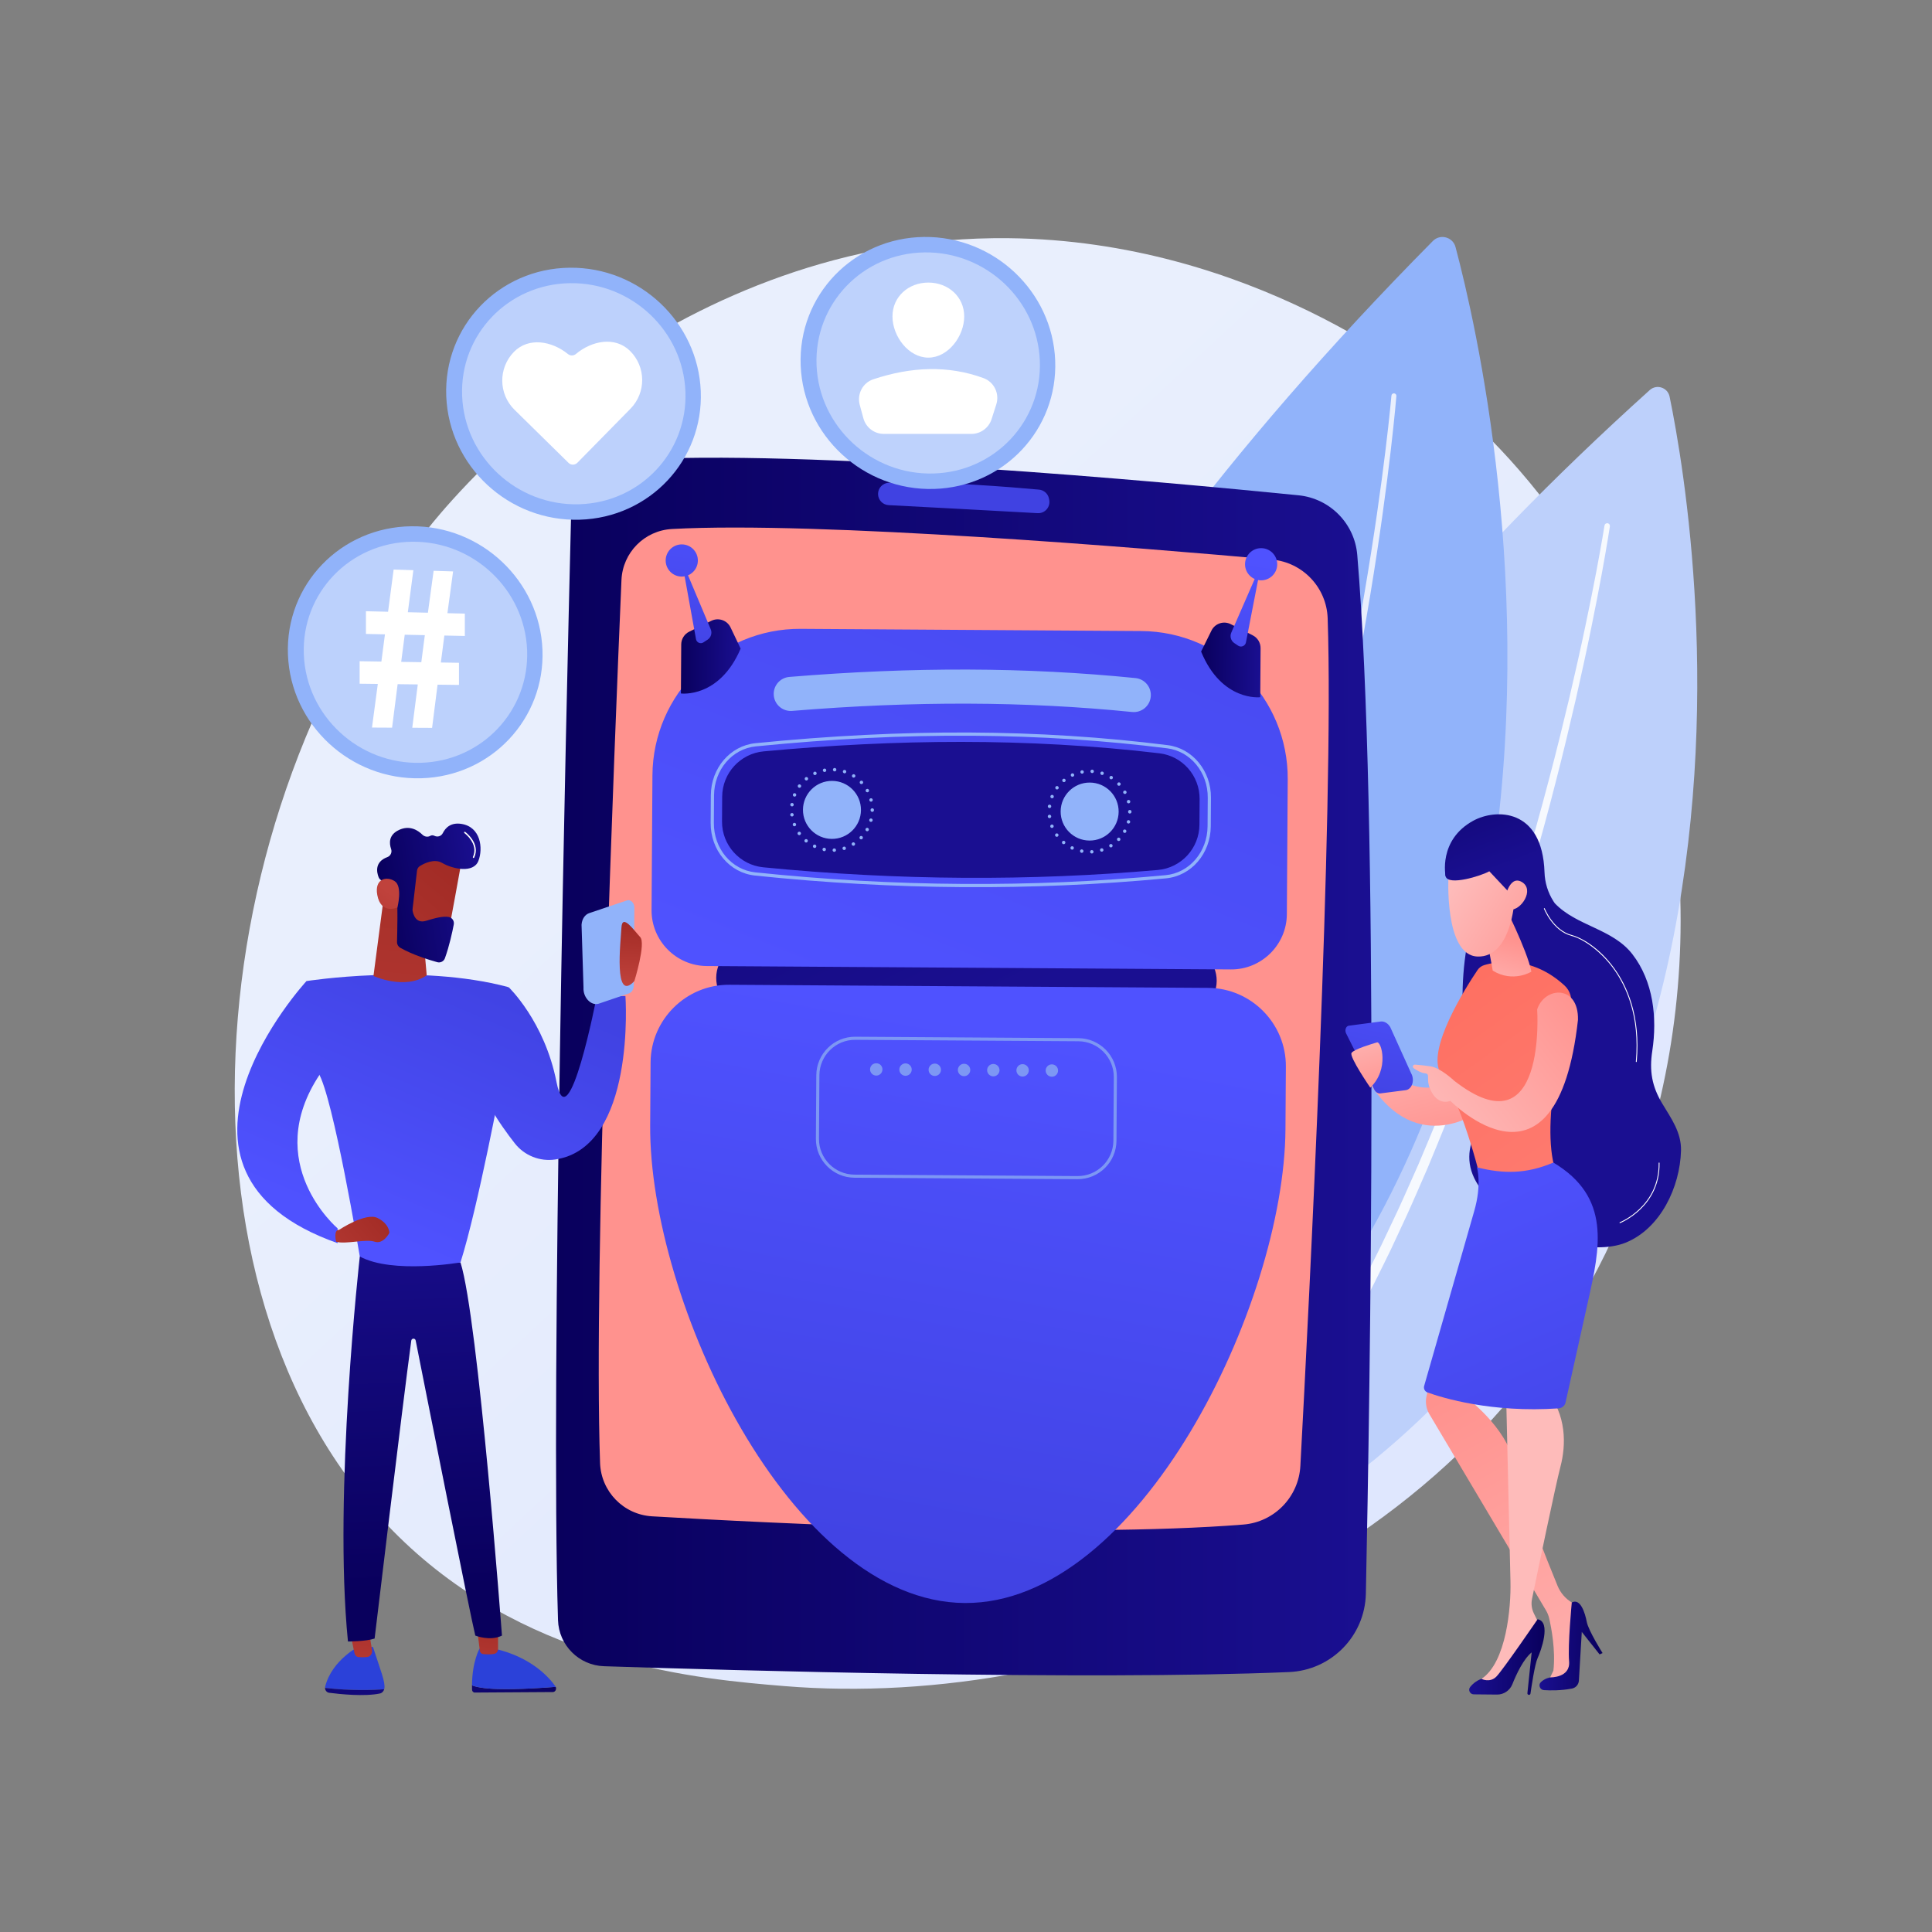 <svg xmlns="http://www.w3.org/2000/svg" width="1032" height="1032" viewBox="0 0 1032 1032" fill="none"><rect x="0" y="0" width="1032" height="1032" fill="#808080" stroke="none"/><path d="M865.349 652.586C787.107 835.468 580.572 914.021 418.749 900.627C374.565 896.971 285.665 889.612 216.251 823.97C82.947 697.909 103.477 434.404 231.087 279.267C247.521 259.289 361.272 125.436 538.531 127.227C668.311 128.539 759.402 201.85 770.478 210.983C784.471 222.521 815.332 249.938 843.146 293.433C908.499 395.632 914.243 538.302 865.349 652.586Z" fill="url(#paint0_linear_183_2054)"></path><path d="M891.837 211.86C907.168 286.378 978.674 723.676 580.373 864.486C580.373 864.486 459.188 588.715 881.233 208.358C884.925 205.03 890.835 206.991 891.837 211.86Z" fill="#BDD0FB"></path><path opacity="0.86" d="M859.941 281.158C859.941 281.158 858.543 290.481 855.577 306.663C854.067 314.751 852.225 324.572 849.903 335.793C847.627 347.025 844.876 359.657 841.762 373.413C838.574 387.151 835.075 402.027 831.015 417.671C827.048 433.34 822.506 449.769 817.69 466.733C812.724 483.653 807.492 501.113 801.689 518.701C800.245 523.101 798.796 527.518 797.342 531.948C795.817 536.354 794.288 540.773 792.755 545.202C789.755 554.081 786.456 562.894 783.231 571.735C781.646 576.165 779.95 580.554 778.24 584.934C776.542 589.318 774.845 593.697 773.152 598.069C769.675 606.775 766.079 615.396 762.549 623.965C758.808 632.444 755.23 640.916 751.452 649.18C749.536 653.299 747.63 657.394 745.739 661.459C743.849 665.526 741.996 669.574 739.988 673.509C732.232 689.379 724.322 704.525 716.383 718.65C714.371 722.167 712.386 725.636 710.431 729.052C708.483 732.473 706.571 735.847 704.523 739.066C700.49 745.54 696.703 751.865 692.866 757.812C688.93 763.696 685.158 769.335 681.57 774.699C677.919 780.019 674.205 784.896 670.849 789.572C669.152 791.897 667.51 794.148 665.925 796.32C664.248 798.424 662.631 800.452 661.076 802.4C657.967 806.298 655.112 809.877 652.533 813.11C651.273 814.751 649.962 816.208 648.743 817.59C647.526 818.975 646.385 820.272 645.324 821.479C643.2 823.894 641.394 825.948 639.93 827.613C637 830.943 635.437 832.718 635.437 832.718C634.181 834.147 632.005 834.286 630.577 833.029C629.149 831.773 629.01 829.597 630.266 828.17L630.28 828.153L630.398 828.022C630.398 828.022 631.948 826.282 634.856 823.019C636.31 821.387 638.103 819.375 640.211 817.009C641.266 815.826 642.399 814.555 643.608 813.199C644.819 811.844 646.121 810.418 647.375 808.805C649.942 805.63 652.784 802.115 655.878 798.287C657.425 796.374 659.036 794.382 660.707 792.316C662.287 790.179 663.925 787.964 665.617 785.676C668.966 781.075 672.67 776.279 676.318 771.037C679.905 765.75 683.677 760.192 687.613 754.391C691.453 748.525 695.248 742.278 699.289 735.887C701.341 732.709 703.26 729.375 705.214 725.993C707.177 722.616 709.169 719.187 711.189 715.71C719.161 701.743 727.119 686.749 734.933 671.023C736.955 667.127 738.824 663.113 740.729 659.081C742.638 655.05 744.559 650.991 746.493 646.906C750.305 638.711 753.921 630.303 757.7 621.889C761.27 613.383 764.907 604.823 768.427 596.176C770.142 591.834 771.861 587.484 773.581 583.128C775.314 578.778 777.031 574.416 778.64 570.013C781.912 561.226 785.257 552.466 788.305 543.635C789.862 539.233 791.415 534.838 792.964 530.456C794.443 526.049 795.917 521.656 797.385 517.279C803.286 499.783 808.618 482.406 813.684 465.562C818.599 448.674 823.238 432.312 827.299 416.705C831.454 401.123 835.043 386.301 838.315 372.612C841.514 358.907 844.343 346.317 846.688 335.124C849.08 323.94 850.982 314.154 852.541 306.094C855.609 289.958 857.058 280.709 857.058 280.709C857.183 279.913 857.929 279.369 858.725 279.493C859.518 279.618 860.059 280.365 859.941 281.158Z" fill="white"></path><path d="M777.488 131.968C799.411 214.423 907.395 699.468 470.437 882.557C470.437 882.557 317.146 581.534 765.392 128.725C769.313 124.763 776.056 126.582 777.488 131.968Z" fill="#91B3FA"></path><path d="M745.895 211.546C745.895 211.546 742.431 254.561 731.853 318.329C726.566 350.202 719.537 387.26 710.395 426.613C701.303 465.974 690.031 507.616 676.71 548.628C663.347 589.62 647.861 629.957 630.851 666.684C613.863 703.419 595.334 736.489 577.377 763.504C568.397 777.011 559.587 789.011 551.458 799.399C549.397 801.974 547.402 804.467 545.476 806.873C543.541 809.272 541.578 811.506 539.746 813.695C536.105 818.097 532.54 821.952 529.38 825.485C528.587 826.366 527.816 827.224 527.067 828.058C526.292 828.868 525.54 829.656 524.811 830.419C523.352 831.946 521.984 833.378 520.712 834.709C518.197 837.402 515.938 839.576 514.124 841.356C510.496 844.918 508.561 846.817 508.561 846.817C507.326 848.03 505.341 848.012 504.128 846.776C502.915 845.54 502.934 843.556 504.169 842.343L504.181 842.331L504.255 842.259C504.255 842.259 506.169 840.399 509.758 836.912C511.554 835.169 513.79 833.041 516.281 830.4C517.542 829.094 518.897 827.69 520.343 826.194C521.066 825.445 521.811 824.673 522.579 823.878C523.322 823.06 524.087 822.218 524.873 821.353C528.007 817.883 531.544 814.102 535.16 809.774C536.981 807.623 538.931 805.429 540.853 803.069C542.768 800.702 544.752 798.25 546.802 795.716C554.888 785.493 563.666 773.669 572.63 760.338C590.556 733.675 609.123 700.952 626.204 664.519C643.307 628.093 658.939 588.013 672.469 547.235C685.958 506.437 697.419 464.968 706.695 425.746C716.022 386.531 723.233 349.582 728.676 317.794C734.115 286.002 737.77 259.365 740.054 240.693C742.334 222.019 743.248 211.324 743.248 211.324C743.31 210.592 743.954 210.051 744.684 210.113C745.416 210.176 745.958 210.815 745.895 211.546Z" fill="url(#paint1_linear_183_2054)"></path><path d="M335.581 245.747C318.666 246.844 305.411 260.699 304.991 277.645C302.422 381.274 294.09 738.73 298.067 865.401C298.489 878.821 309.247 889.592 322.666 890.031C389.037 892.203 579.969 897.708 688.53 893.153C711.142 892.205 729.123 873.889 729.592 851.263C731.848 742.491 736.826 436.556 724.995 296.407C723.578 279.616 710.398 266.244 693.63 264.566C621.349 257.335 429.371 239.66 335.581 245.747Z" fill="url(#paint2_linear_183_2054)"></path><path d="M358.952 282.569C344.267 283.37 332.587 295.151 331.96 309.845C328.335 394.716 316.901 677.064 320.53 781.47C321.06 796.73 333.088 809.069 348.331 809.961C411.094 813.634 572.073 821.732 664.13 814.361C680.707 813.034 693.714 799.628 694.609 783.022C699.274 696.436 712.669 433.531 709.19 330.294C708.635 313.825 695.878 300.375 679.465 298.902C611.566 292.806 437.179 278.3 358.952 282.569Z" fill="url(#paint3_linear_183_2054)"></path><path d="M469.021 263.854C469.021 267.034 471.499 269.657 474.674 269.823C490.351 270.644 534.512 272.967 554.248 274.112C558.139 274.338 561.194 270.84 560.456 267.012L560.33 266.359C559.826 263.748 557.66 261.782 555.011 261.539C541.671 260.317 501.416 256.927 474.745 257.879C471.541 257.994 469.021 260.649 469.021 263.854Z" fill="url(#paint4_linear_183_2054)"></path><path d="M631.168 542.492L401.075 541C390.833 540.933 382.507 532.499 382.573 522.256C382.639 512.014 391.074 503.688 401.316 503.754L631.409 505.246C641.652 505.313 649.977 513.747 649.911 523.99C649.845 534.232 641.41 542.558 631.168 542.492Z" fill="url(#paint5_linear_183_2054)"></path><path d="M609.662 337.081L427.725 335.901C384.437 335.62 348.791 370.808 348.51 414.095L348.043 486.158C347.937 502.474 361.2 515.91 377.516 516.016L657.531 517.831C673.847 517.937 687.283 504.674 687.388 488.358L687.856 416.295C688.137 373.008 652.949 337.361 609.662 337.081Z" fill="url(#paint6_linear_183_2054)"></path><path d="M645.381 527.684L389.537 526.025C366.574 525.876 347.665 544.543 347.516 567.506L347.298 601.073C346.693 694.393 422.003 855.663 515.323 856.268C608.643 856.873 686.038 696.593 686.643 603.273L686.861 569.706C687.01 546.743 668.344 527.833 645.381 527.684Z" fill="url(#paint7_linear_183_2054)"></path><path d="M640.697 440.511C640.615 453.103 630.986 463.61 618.441 464.709C550.541 470.657 480.146 470.393 407.72 463.277C395.152 462.043 385.591 451.408 385.673 438.78L385.759 425.542C385.84 412.988 395.42 402.513 407.92 401.353C478.387 394.813 548.848 394.044 619.299 402.385C631.628 403.844 640.866 414.404 640.785 426.819L640.697 440.511Z" fill="url(#paint8_linear_183_2054)"></path><path d="M459.898 432.716C459.843 441.271 452.862 448.162 444.307 448.106C435.751 448.051 428.861 441.07 428.916 432.515C428.972 423.96 435.952 417.069 444.508 417.124C453.063 417.18 459.954 424.161 459.898 432.716Z" fill="#91B3FA"></path><path d="M597.538 433.608C597.483 442.164 590.502 449.054 581.947 448.999C573.392 448.943 566.501 441.963 566.556 433.408C566.612 424.852 573.592 417.962 582.148 418.017C590.703 418.072 597.594 425.053 597.538 433.608Z" fill="#91B3FA"></path><path d="M444.734 454.162C444.705 453.648 445.088 453.221 445.585 453.191C446.099 453.161 446.526 453.545 446.556 454.058C446.586 454.555 446.202 454.983 445.689 455.013C445.673 455.013 445.656 455.013 445.639 455.013C445.159 455.009 444.748 454.642 444.734 454.162ZM440.079 454.645C439.584 454.542 439.272 454.06 439.358 453.564C439.461 453.068 439.943 452.74 440.438 452.843C440.935 452.946 441.246 453.411 441.16 453.924C441.074 454.353 440.691 454.665 440.262 454.662C440.195 454.662 440.146 454.645 440.079 454.645ZM450.07 453.402C449.923 452.921 450.176 452.409 450.673 452.264C451.154 452.101 451.666 452.37 451.811 452.851C451.974 453.332 451.706 453.844 451.225 454.005C451.125 454.038 451.026 454.037 450.943 454.037C450.546 454.034 450.2 453.801 450.07 453.402ZM434.744 452.873C434.282 452.654 434.104 452.107 434.321 451.661C434.523 451.199 435.07 451.003 435.533 451.222C435.995 451.44 436.174 451.988 435.955 452.433C435.804 452.78 435.472 452.959 435.124 452.957C435.008 452.957 434.876 452.94 434.744 452.873ZM455.066 451.349C454.787 450.916 454.924 450.354 455.355 450.076C455.771 449.814 456.333 449.95 456.612 450.366C456.874 450.797 456.754 451.36 456.323 451.638C456.172 451.737 455.99 451.769 455.825 451.768C455.527 451.766 455.23 451.614 455.066 451.349ZM430.013 449.828C429.634 449.511 429.572 448.931 429.905 448.537C430.222 448.158 430.802 448.112 431.198 448.429C431.576 448.746 431.622 449.326 431.305 449.721C431.122 449.935 430.856 450.049 430.591 450.047C430.392 450.046 430.177 449.979 430.013 449.828ZM459.375 448.115C459.012 447.765 459 447.186 459.35 446.807C459.7 446.446 460.279 446.433 460.641 446.783C461.003 447.133 461.015 447.712 460.666 448.075C460.482 448.272 460.25 448.353 460.002 448.352C459.77 448.35 459.555 448.265 459.375 448.115ZM426.183 445.715C425.887 445.299 425.99 444.737 426.389 444.442C426.805 444.146 427.384 444.232 427.679 444.648C427.975 445.064 427.872 445.627 427.456 445.921C427.306 446.037 427.107 446.102 426.925 446.101C426.643 446.099 426.363 445.964 426.183 445.715ZM462.762 443.899C462.317 443.648 462.171 443.101 462.405 442.656C462.657 442.21 463.221 442.065 463.649 442.3C464.095 442.551 464.257 443.114 464.006 443.544C463.838 443.857 463.523 444.021 463.192 444.018C463.06 444.018 462.894 443.983 462.762 443.899ZM423.499 440.781C423.32 440.317 423.555 439.772 424.02 439.593C424.485 439.413 425.013 439.649 425.209 440.113C425.388 440.578 425.153 441.123 424.688 441.302C424.572 441.334 424.456 441.367 424.34 441.366C423.992 441.364 423.646 441.147 423.499 440.781ZM464.996 438.981C464.499 438.862 464.205 438.363 464.341 437.868C464.476 437.388 464.975 437.093 465.454 437.213C465.95 437.348 466.245 437.847 466.109 438.326C466.109 438.326 466.109 438.326 466.109 438.342C466.007 438.739 465.624 439.018 465.21 439.015C465.144 439.015 465.062 438.998 464.996 438.981ZM422.128 435.326C422.065 434.829 422.432 434.367 422.929 434.304C423.426 434.242 423.887 434.609 423.95 435.105C424.013 435.603 423.646 436.064 423.149 436.127C423.116 436.126 423.066 436.126 423.033 436.126C422.586 436.123 422.191 435.79 422.128 435.326ZM465.019 432.757C465.019 432.74 465.019 432.74 465.019 432.724C465.019 432.707 465.019 432.691 465.019 432.658C465.023 432.161 465.423 431.749 465.936 431.753C466.433 431.756 466.844 432.172 466.841 432.669C466.841 432.686 466.841 432.703 466.84 432.719C466.84 432.736 466.84 432.752 466.84 432.769C466.837 433.265 466.437 433.676 465.924 433.673C465.427 433.67 465.016 433.253 465.019 432.757ZM465.02 432.657V432.674C465.02 432.657 465.02 432.674 465.02 432.657ZM422.952 430.729C422.439 430.66 422.095 430.21 422.148 429.714C422.217 429.202 422.683 428.857 423.179 428.926C423.675 428.979 424.036 429.444 423.966 429.941C423.914 430.404 423.515 430.749 423.051 430.746C423.018 430.746 422.985 430.729 422.952 430.729ZM464.391 427.538C464.262 427.057 464.563 426.546 465.044 426.433C465.541 426.303 466.037 426.605 466.166 427.086C466.278 427.583 465.994 428.078 465.496 428.207C465.413 428.223 465.347 428.223 465.265 428.222C464.867 428.22 464.488 427.952 464.391 427.538ZM424.079 425.456C423.616 425.27 423.388 424.739 423.573 424.26C423.758 423.799 424.29 423.57 424.769 423.755C425.231 423.94 425.459 424.472 425.274 424.95C425.123 425.297 424.774 425.527 424.409 425.524C424.31 425.524 424.194 425.49 424.079 425.456ZM462.502 422.742C462.256 422.294 462.426 421.731 462.858 421.503C463.307 421.257 463.851 421.41 464.097 421.858C464.343 422.307 464.19 422.852 463.741 423.098C463.592 423.179 463.443 423.211 463.294 423.21C462.979 423.208 462.665 423.04 462.502 422.742ZM426.51 420.637C426.098 420.32 426.003 419.757 426.304 419.345C426.604 418.95 427.184 418.854 427.579 419.155C427.991 419.456 428.087 420.019 427.786 420.431C427.603 420.678 427.32 420.808 427.039 420.807C426.857 420.805 426.659 420.754 426.51 420.637ZM459.467 418.55C459.122 418.184 459.142 417.604 459.508 417.259C459.891 416.914 460.47 416.935 460.816 417.301C461.161 417.668 461.14 418.247 460.774 418.592C460.59 418.757 460.359 418.838 460.143 418.836C459.895 418.834 459.647 418.75 459.467 418.55ZM430.046 416.555C429.734 416.172 429.788 415.594 430.171 415.265C430.57 414.952 431.132 415.006 431.461 415.389C431.773 415.788 431.72 416.367 431.337 416.68C431.153 416.827 430.955 416.892 430.739 416.891C430.491 416.889 430.227 416.772 430.046 416.555ZM455.499 415.247C455.07 414.979 454.958 414.399 455.225 413.987C455.493 413.558 456.073 413.43 456.485 413.697C456.914 413.981 457.043 414.545 456.775 414.974C456.591 415.237 456.292 415.385 455.994 415.383C455.829 415.382 455.664 415.348 455.499 415.247ZM434.486 413.488C434.274 413.023 434.476 412.478 434.925 412.266C435.389 412.054 435.934 412.256 436.146 412.721C436.359 413.169 436.157 413.714 435.692 413.926C435.576 413.992 435.443 414.024 435.31 414.023C434.963 414.021 434.633 413.82 434.486 413.488ZM450.845 413.031C450.366 412.863 450.104 412.348 450.256 411.869C450.408 411.39 450.924 411.128 451.419 411.297C451.419 411.297 451.419 411.297 451.402 411.297C451.898 411.449 452.16 411.964 451.991 412.443C451.872 412.84 451.507 413.086 451.126 413.083C451.026 413.082 450.927 413.065 450.845 413.031ZM439.548 411.617C439.451 411.12 439.786 410.642 440.283 410.563C440.779 410.467 441.258 410.784 441.354 411.281C441.434 411.779 441.115 412.257 440.619 412.353C440.552 412.368 440.503 412.368 440.437 412.368C440.023 412.365 439.627 412.064 439.548 411.617ZM445.769 412.055C445.272 412.019 444.878 411.586 444.914 411.073C444.95 410.576 445.384 410.198 445.897 410.219C446.393 410.255 446.771 410.687 446.751 411.2C446.715 411.68 446.299 412.058 445.835 412.056C445.802 412.055 445.786 412.055 445.769 412.055Z" fill="#91B3FA"></path><path d="M582.299 455.054C582.269 454.541 582.653 454.114 583.15 454.084C583.663 454.054 584.091 454.437 584.12 454.951C584.15 455.447 583.767 455.875 583.253 455.905C583.237 455.905 583.22 455.905 583.204 455.905C582.724 455.902 582.313 455.534 582.299 455.054ZM577.644 455.537C577.148 455.435 576.837 454.953 576.923 454.457C577.025 453.961 577.508 453.633 578.003 453.736C578.5 453.838 578.811 454.303 578.725 454.816C578.639 455.245 578.256 455.558 577.826 455.555C577.76 455.554 577.71 455.538 577.644 455.537ZM587.635 454.294C587.488 453.813 587.741 453.302 588.238 453.156C588.719 452.993 589.23 453.262 589.376 453.743C589.539 454.224 589.27 454.736 588.789 454.897C588.689 454.93 588.591 454.929 588.507 454.929C588.11 454.926 587.764 454.693 587.635 454.294ZM572.308 453.765C571.847 453.546 571.668 452.999 571.886 452.554C572.088 452.091 572.635 451.896 573.098 452.115C573.559 452.333 573.738 452.88 573.52 453.326C573.369 453.673 573.036 453.852 572.688 453.85C572.573 453.849 572.441 453.832 572.308 453.765ZM592.63 452.241C592.352 451.809 592.488 451.247 592.92 450.968C593.335 450.706 593.898 450.842 594.176 451.258C594.439 451.69 594.319 452.252 593.887 452.531C593.736 452.629 593.554 452.661 593.389 452.66C593.091 452.658 592.794 452.507 592.63 452.241ZM567.578 450.721C567.198 450.404 567.137 449.824 567.47 449.429C567.787 449.051 568.366 449.004 568.762 449.321C569.141 449.639 569.187 450.218 568.87 450.614C568.686 450.828 568.42 450.941 568.155 450.94C567.957 450.938 567.742 450.872 567.578 450.721ZM596.939 449.008C596.577 448.658 596.565 448.078 596.914 447.7C597.264 447.338 597.843 447.325 598.205 447.675C598.568 448.025 598.58 448.605 598.23 448.967C598.047 449.164 597.815 449.246 597.567 449.244C597.335 449.242 597.12 449.158 596.939 449.008ZM563.747 446.608C563.452 446.192 563.555 445.629 563.954 445.334C564.369 445.039 564.948 445.125 565.244 445.541C565.54 445.957 565.437 446.519 565.021 446.814C564.87 446.929 564.672 446.994 564.489 446.993C564.208 446.991 563.927 446.857 563.747 446.608ZM600.327 444.792C599.881 444.541 599.736 443.994 599.97 443.548C600.222 443.103 600.786 442.958 601.214 443.192C601.66 443.443 601.822 444.007 601.571 444.436C601.403 444.75 601.088 444.913 600.756 444.911C600.624 444.91 600.459 444.876 600.327 444.792ZM561.064 441.673C560.885 441.209 561.12 440.664 561.585 440.485C562.049 440.306 562.578 440.541 562.773 441.005C562.953 441.471 562.717 442.016 562.253 442.194C562.136 442.227 562.021 442.259 561.904 442.259C561.557 442.256 561.21 442.039 561.064 441.673ZM602.56 439.873C602.064 439.754 601.77 439.255 601.906 438.76C602.04 438.28 602.54 437.985 603.019 438.105C603.514 438.241 603.809 438.739 603.674 439.218C603.674 439.218 603.674 439.218 603.673 439.235C603.572 439.632 603.189 439.911 602.775 439.908C602.709 439.907 602.627 439.891 602.56 439.873ZM559.692 436.218C559.629 435.721 559.996 435.26 560.494 435.197C560.991 435.134 561.452 435.501 561.515 435.998C561.578 436.496 561.21 436.956 560.714 437.019C560.68 437.019 560.631 437.019 560.598 437.018C560.151 437.016 559.756 436.682 559.692 436.218ZM602.584 433.649C602.584 433.632 602.584 433.632 602.584 433.616C602.584 433.599 602.584 433.583 602.585 433.55C602.588 433.053 602.988 432.642 603.501 432.645C603.998 432.648 604.409 433.065 604.406 433.562C604.406 433.578 604.405 433.595 604.405 433.611C604.405 433.628 604.405 433.644 604.405 433.661C604.402 434.157 604.002 434.569 603.489 434.565C602.992 434.562 602.58 434.146 602.584 433.649ZM602.585 433.55L602.584 433.566C602.585 433.55 602.584 433.566 602.585 433.55ZM560.517 431.622C560.004 431.552 559.659 431.103 559.712 430.606C559.782 430.094 560.247 429.749 560.743 429.818C561.24 429.871 561.601 430.337 561.531 430.833C561.479 431.296 561.08 431.641 560.616 431.638C560.583 431.638 560.55 431.622 560.517 431.622ZM601.956 428.43C601.826 427.95 602.128 427.439 602.609 427.325C603.106 427.196 603.601 427.497 603.73 427.978C603.843 428.475 603.558 428.971 603.06 429.1C602.978 429.116 602.911 429.115 602.829 429.115C602.431 429.112 602.052 428.845 601.956 428.43ZM561.644 426.348C561.181 426.163 560.953 425.632 561.138 425.153C561.323 424.691 561.855 424.462 562.334 424.647C562.796 424.832 563.024 425.364 562.838 425.843C562.687 426.189 562.339 426.419 561.974 426.417C561.875 426.416 561.759 426.382 561.644 426.348ZM600.066 423.634C599.821 423.186 599.99 422.623 600.423 422.395C600.871 422.15 601.416 422.302 601.662 422.75C601.907 423.199 601.754 423.744 601.306 423.99C601.156 424.071 601.007 424.103 600.859 424.102C600.543 424.1 600.23 423.933 600.066 423.634ZM564.075 421.53C563.663 421.213 563.568 420.649 563.868 420.238C564.169 419.843 564.749 419.747 565.144 420.047C565.556 420.348 565.652 420.911 565.351 421.323C565.167 421.57 564.885 421.7 564.604 421.699C564.422 421.698 564.223 421.647 564.075 421.53ZM597.032 419.443C596.686 419.076 596.706 418.497 597.073 418.151C597.456 417.806 598.034 417.827 598.38 418.193C598.726 418.56 598.705 419.139 598.339 419.485C598.155 419.649 597.923 419.73 597.708 419.728C597.46 419.727 597.212 419.643 597.032 419.443ZM567.611 417.447C567.299 417.064 567.353 416.486 567.736 416.157C568.135 415.846 568.697 415.898 569.026 416.281C569.338 416.681 569.285 417.26 568.902 417.572C568.718 417.72 568.52 417.785 568.304 417.783C568.056 417.782 567.792 417.664 567.611 417.447ZM593.063 416.139C592.635 415.871 592.522 415.291 592.79 414.879C593.058 414.451 593.638 414.322 594.05 414.59C594.479 414.874 594.608 415.437 594.339 415.866C594.156 416.129 593.857 416.277 593.558 416.275C593.394 416.274 593.228 416.24 593.063 416.139ZM572.051 414.381C571.839 413.916 572.041 413.371 572.489 413.158C572.954 412.946 573.499 413.149 573.711 413.613C573.924 414.062 573.722 414.607 573.256 414.819C573.14 414.884 573.008 414.917 572.875 414.916C572.527 414.913 572.198 414.713 572.051 414.381ZM588.41 413.924C587.931 413.756 587.669 413.241 587.821 412.762C587.973 412.283 588.488 412.021 588.983 412.19C588.983 412.19 588.983 412.19 588.966 412.189C589.462 412.341 589.724 412.856 589.555 413.335C589.437 413.732 589.071 413.978 588.691 413.975C588.591 413.975 588.492 413.957 588.41 413.924ZM577.112 412.51C577.016 412.013 577.35 411.535 577.847 411.456C578.344 411.359 578.822 411.677 578.918 412.174C578.998 412.671 578.68 413.15 578.183 413.246C578.116 413.262 578.067 413.261 578.001 413.261C577.587 413.258 577.192 412.957 577.112 412.51ZM583.333 412.948C582.837 412.911 582.442 412.479 582.479 411.965C582.515 411.469 582.948 411.091 583.461 411.111C583.957 411.147 584.335 411.58 584.316 412.093C584.28 412.573 583.863 412.951 583.399 412.948C583.366 412.948 583.35 412.948 583.333 412.948Z" fill="#91B3FA"></path><path d="M372.774 299.445C372.743 304.193 368.869 308.017 364.122 307.986C359.374 307.955 355.55 304.081 355.581 299.334C355.612 294.586 359.485 290.763 364.233 290.793C368.981 290.824 372.805 294.698 372.774 299.445Z" fill="url(#paint9_linear_183_2054)"></path><path d="M363.717 370.422C363.717 370.422 384.229 373.182 395.629 346.454L390.245 335.171C388.412 331.33 383.795 329.728 379.977 331.606L368.154 337.421C365.557 338.699 363.905 341.334 363.886 344.227L363.717 370.422Z" fill="url(#paint10_linear_183_2054)"></path><path d="M365.855 303.375C365.634 302.851 364.845 303.085 364.946 303.645L371.776 341.42C371.931 342.279 372.508 343.004 373.31 343.348C374.113 343.692 375.035 343.611 375.765 343.131L377.96 341.688C379.786 340.488 380.495 338.157 379.648 336.143L365.855 303.375Z" fill="url(#paint11_linear_183_2054)"></path><path d="M665.049 301.341C665.018 306.088 668.842 309.962 673.589 309.993C678.337 310.024 682.211 306.2 682.242 301.452C682.272 296.705 678.449 292.831 673.701 292.8C668.953 292.769 665.079 296.593 665.049 301.341Z" fill="url(#paint12_linear_183_2054)"></path><path d="M673.184 372.428C673.184 372.428 652.638 374.922 641.585 348.049L647.115 336.837C648.998 333.02 653.635 331.477 657.429 333.405L669.175 339.374C671.755 340.685 673.373 343.34 673.354 346.234L673.184 372.428Z" fill="url(#paint13_linear_183_2054)"></path><path d="M672.82 305.64L665.533 343.16C665.36 344.054 664.749 344.801 663.908 345.149C663.067 345.497 662.107 345.4 661.353 344.89L659.315 343.512C657.505 342.288 656.826 339.948 657.699 337.946L671.916 305.359C672.143 304.837 672.929 305.082 672.82 305.64Z" fill="url(#paint14_linear_183_2054)"></path><path d="M422.318 379.766C417.654 379.736 413.704 376.145 413.314 371.407C412.902 366.396 416.631 361.999 421.642 361.587C487.855 356.142 548.338 356.344 606.54 362.203C611.543 362.706 615.19 367.17 614.687 372.173C614.183 377.176 609.736 380.827 604.717 380.32C547.629 374.574 488.234 374.383 423.134 379.735C422.86 379.758 422.588 379.768 422.318 379.766Z" fill="#91B3FA"></path><path d="M514.285 473.879C477.494 473.64 440.421 471.578 403.309 467.69C389.702 466.265 379.513 454.165 379.608 439.544L379.703 424.792C379.797 410.285 390.05 398.329 403.552 396.981C483.185 389.032 555.211 389.376 623.749 398.032C637.011 399.707 646.943 411.775 646.85 426.105L646.751 441.363C646.656 455.946 636.359 467.908 622.799 469.185C587.085 472.552 550.824 474.116 514.285 473.879ZM519.442 393.001C482.468 392.761 444.074 394.657 403.722 398.686C391.094 399.946 381.505 411.174 381.417 424.803L381.321 439.555C381.232 453.29 390.761 464.653 403.488 465.987C477.346 473.722 551.079 474.224 622.639 467.481C635.319 466.286 644.948 455.053 645.037 441.352L645.136 426.094C645.224 412.63 635.937 401.297 623.534 399.731C589.847 395.476 555.313 393.234 519.442 393.001Z" fill="#91B3FA"></path><path d="M575.559 629.868L456.374 629.095C444.964 629.021 435.742 619.679 435.816 608.269L436.036 574.334C436.11 562.925 445.453 553.703 456.862 553.777L576.047 554.55C587.456 554.624 596.678 563.966 596.604 575.375L596.384 609.31C596.311 620.72 586.969 629.942 575.559 629.868ZM456.852 555.432C446.354 555.364 437.76 563.848 437.692 574.345L437.472 608.28C437.404 618.777 445.888 627.372 456.385 627.44L575.569 628.213C586.067 628.281 594.662 619.797 594.73 609.3L594.95 575.365C595.018 564.868 586.534 556.273 576.037 556.205L456.852 555.432Z" fill="#7D97F4"></path><path d="M468.034 574.542C467.819 574.54 467.604 574.522 467.389 574.471C467.174 574.437 466.976 574.37 466.777 574.286C466.579 574.201 466.382 574.1 466.2 573.967C466.019 573.85 465.854 573.716 465.707 573.55C465.098 572.934 464.74 572.071 464.745 571.21C464.751 570.332 465.12 569.491 465.737 568.866C466.969 567.649 469.188 567.663 470.421 568.896C470.569 569.062 470.7 569.229 470.832 569.412C470.946 569.595 471.045 569.778 471.126 569.977C471.208 570.192 471.273 570.392 471.304 570.607C471.352 570.822 471.367 571.038 471.366 571.253C471.364 571.468 471.347 571.683 471.296 571.898C471.262 572.113 471.194 572.311 471.109 572.509C471.026 572.724 470.925 572.906 470.808 573.087C470.675 573.268 470.541 573.433 470.391 573.58C470.241 573.745 470.058 573.876 469.875 573.991C469.692 574.122 469.509 574.221 469.31 574.303C469.111 574.383 468.895 574.448 468.68 574.48C468.481 574.528 468.249 574.543 468.034 574.542Z" fill="#7D97F4"></path><path d="M542.927 571.717C542.939 569.896 544.421 568.416 546.242 568.428C548.079 568.439 549.56 569.939 549.548 571.76C549.537 573.581 548.036 575.061 546.199 575.049C544.378 575.037 542.915 573.538 542.927 571.717ZM527.284 571.616C527.296 569.794 528.795 568.315 530.616 568.326C532.453 568.338 533.917 569.837 533.905 571.658C533.893 573.48 532.41 574.959 530.573 574.948C528.752 574.936 527.272 573.436 527.284 571.616ZM511.657 571.514C511.669 569.693 513.152 568.213 514.99 568.225C516.811 568.237 518.291 569.736 518.279 571.557C518.267 573.379 516.768 574.858 514.947 574.847C513.109 574.835 511.646 573.335 511.657 571.514ZM496.014 571.413C496.026 569.592 497.525 568.112 499.346 568.124C501.184 568.136 502.647 569.635 502.636 571.456C502.624 573.277 501.141 574.757 499.303 574.745C497.482 574.733 496.002 573.234 496.014 571.413ZM480.388 571.312C480.399 569.49 481.883 568.011 483.72 568.023C485.541 568.034 487.021 569.534 487.009 571.355C486.997 573.176 485.498 574.656 483.677 574.644C481.84 574.632 480.376 573.132 480.388 571.312Z" fill="#7D97F4"></path><path d="M561.842 575.15C560.965 575.144 560.123 574.791 559.515 574.157C559.35 574.007 559.218 573.841 559.104 573.658C558.989 573.476 558.874 573.292 558.793 573.094C558.711 572.877 558.647 572.679 558.615 572.463C558.567 572.247 558.552 572.032 558.553 571.817C558.559 570.94 558.912 570.098 559.545 569.489C559.695 569.325 559.862 569.193 560.044 569.079C560.228 568.947 560.41 568.849 560.626 568.768C560.825 568.687 561.024 568.622 561.24 568.59C562.317 568.381 563.457 568.737 564.23 569.52C564.838 570.136 565.181 570.982 565.175 571.86C565.173 572.075 565.155 572.29 565.104 572.505C565.07 572.72 565.003 572.918 564.918 573.133C564.834 573.331 564.733 573.513 564.6 573.694C564.483 573.875 564.349 574.04 564.2 574.188C564.033 574.352 563.867 574.484 563.684 574.598C563.501 574.729 563.318 574.827 563.119 574.91C562.903 574.99 562.704 575.056 562.488 575.087C562.273 575.136 562.057 575.151 561.842 575.15Z" fill="#7D97F4"></path><path d="M887.899 589.459C882.383 580.271 880.954 572.029 882.584 561.372C885.276 543.782 883.179 524.191 871.969 509.715C861.336 495.983 842.195 494.756 830.516 482.504C830.435 482.419 830.165 482.02 829.774 481.404C826.823 476.755 825.204 471.467 825.022 465.964C823.881 431.486 798.801 431.889 786.902 438.43C768.062 448.786 772.199 468.113 772.199 468.113C777.455 473.733 796.229 461.754 796.229 461.754L804.032 474.281C801.82 475.243 799.443 476.33 796.857 477.598C779.176 486.267 777.283 553.998 787.24 564.832C797.198 575.665 798.95 586.006 788.905 603.733C778.86 621.459 784.669 644.605 838.113 663.809C846.769 666.92 859.801 667.255 868.352 663.786C887.106 656.179 897.421 633.876 897.928 614.659C898.187 604.906 892.678 597.422 887.899 589.459Z" fill="url(#paint15_linear_183_2054)"></path><path d="M874.045 567.32C874.039 567.32 874.031 567.319 874.024 567.319C873.894 567.307 873.799 567.193 873.811 567.064C875.997 542.71 868.557 526.684 861.931 517.529C854.695 507.533 845.245 501.402 839.526 499.936C829.44 497.351 824.754 485.526 824.707 485.407C824.66 485.286 824.721 485.15 824.841 485.103C824.963 485.056 825.098 485.116 825.145 485.237C825.19 485.354 829.794 496.956 839.643 499.481C844.114 500.627 853.919 505.66 862.31 517.253C868.985 526.474 876.477 542.607 874.279 567.106C874.268 567.228 874.165 567.32 874.045 567.32Z" fill="white"></path><path d="M865.322 653.341C865.228 653.341 865.139 653.284 865.103 653.192C865.056 653.071 865.116 652.934 865.237 652.888C865.448 652.806 886.36 644.413 885.998 621.218C885.996 621.088 886.1 620.981 886.229 620.979C886.23 620.979 886.232 620.979 886.233 620.979C886.361 620.979 886.466 621.082 886.467 621.211C886.834 644.739 865.621 653.243 865.407 653.326C865.379 653.336 865.35 653.341 865.322 653.341Z" fill="white"></path><path d="M735.664 566.974C735.664 566.974 758.807 594.689 782.11 572.181L791.114 593.061C791.114 593.061 757.083 619.411 731.271 577.952L735.664 566.974Z" fill="url(#paint16_linear_183_2054)"></path><path d="M792.822 515.522C799.246 513.596 817.95 510.04 835.742 526.459C838.759 529.244 839.993 533.475 838.916 537.437C834.138 555.03 821.53 607.007 832.585 629.497C832.585 629.497 813.103 650.972 791.849 633.663C791.849 633.663 782.314 592.102 769.823 573.856C761.2 561.26 783.574 526.555 789.234 518.171C790.091 516.901 791.355 515.962 792.822 515.522Z" fill="url(#paint17_linear_183_2054)"></path><path d="M802.773 481.985C802.773 481.985 815.736 507.37 818.009 519.028C818.009 519.028 808.23 525.146 797.359 518.463C797.359 518.463 792.789 491.993 790.667 487.426L802.773 481.985Z" fill="url(#paint18_linear_183_2054)"></path><path d="M767.038 720.925C767.111 722.811 763.798 737.777 761.995 745.76C761.27 748.972 761.775 752.333 763.41 755.192L825.847 860.276C826.603 861.547 827.152 862.924 827.486 864.364C828.631 869.296 831.004 881.381 829.765 892.376L826.535 899.084L840.504 895.912L843.543 858.399L839.589 855.987C836.173 853.905 833.512 850.79 831.989 847.09C826.343 833.376 812.323 798.468 808.709 781.455C804.602 762.119 783.131 746.415 783.131 746.415L786.904 737.497L767.038 720.925Z" fill="url(#paint19_linear_183_2054)"></path><path d="M856.029 883.003C856.029 883.003 848.485 871.044 847.598 866.388C846.71 861.733 844.239 853.512 839.589 855.987C839.589 855.987 837.397 878.602 838.152 887.438C838.908 896.274 828.163 895.99 828.163 895.99C828.163 895.99 825.202 896.406 823.033 898.574C821.535 900.072 822.607 902.669 824.719 902.805C828.236 903.032 833.821 903.091 839.685 901.958C841.735 901.562 843.254 899.818 843.378 897.734L844.926 871.706L854.442 883.722L856.029 883.003Z" fill="url(#paint20_linear_183_2054)"></path><path d="M804.337 737.664C804.337 737.664 806.539 831.661 806.837 845.011C807.136 858.361 804.729 887.946 791.346 896.789L797.17 901.1C797.17 901.1 804.448 894.915 811.558 883.011C819.545 869.637 821.96 867.194 821.96 867.194L819.31 861.766C818.149 859.39 817.808 856.702 818.342 854.112C821.23 840.114 830.878 793.557 833.51 783.531C836.617 771.696 836.838 755.891 826.03 742.661C815.222 729.432 804.337 737.664 804.337 737.664Z" fill="url(#paint21_linear_183_2054)"></path><path d="M816.695 905.337C817.11 905.341 817.463 905.044 817.522 904.632C817.967 901.499 819.821 888.935 821.338 885.682C823.077 881.956 828.753 866.276 821.335 864.944C821.335 864.944 802.894 891.887 799.354 895.52C795.814 899.152 791.346 896.789 791.346 896.789C791.346 896.789 787.897 897.808 785.296 901.132C784.057 902.714 785.211 905.036 787.22 905.055L799.641 905.174C803.249 905.208 806.493 903.017 807.834 899.668C810.021 894.207 813.776 886.197 818.154 882.643L815.879 904.423C815.829 904.908 816.207 905.333 816.695 905.337Z" fill="url(#paint22_linear_183_2054)"></path><path d="M788.91 623.528C788.91 623.528 791.708 632.45 787.408 647.145L760.732 740.298C760.313 741.762 761.103 743.294 762.536 743.808C770.515 746.672 796.746 754.767 832.553 752.298C834.355 752.174 835.867 750.897 836.259 749.133C838.619 738.513 846.668 702.279 848.326 694.835C854.641 666.467 860.757 639.488 829.735 620.989C815.439 627.113 803.04 627.108 788.91 623.528Z" fill="url(#paint23_linear_183_2054)"></path><path d="M821.088 539.179C821.088 539.179 826.458 615.915 776.879 577.373C776.879 577.373 769.557 570.456 764.27 569.614C761.423 569.162 758.21 568.859 755.852 568.676C754.776 568.593 754.273 569.983 755.156 570.603C756.859 571.799 759.091 573.087 761.027 573.288C764.767 573.676 760.779 576.417 764.853 583.579C768.925 590.741 774.744 588.04 774.744 588.04C774.744 588.04 831.552 646.215 842.894 544.754C843.294 525.879 825.132 526.883 821.088 539.179Z" fill="url(#paint24_linear_183_2054)"></path><path d="M720.45 547.898L737.316 545.676C739.327 545.343 741.403 546.521 742.646 548.701L753.741 573.225C755.829 576.89 754.344 581.751 750.964 582.311L737.42 584.048C736.124 584.263 734.792 583.445 734.061 581.985L719.055 552.035C718.188 550.305 718.913 548.153 720.45 547.898Z" fill="url(#paint25_linear_183_2054)"></path><path d="M731.957 580.978C731.957 580.978 720.616 564.474 721.934 562.442C723.252 560.411 733.193 557.5 735.527 556.813C737.861 556.126 742.255 571.092 731.957 580.978Z" fill="url(#paint26_linear_183_2054)"></path><path d="M773.714 467.676C773.714 467.676 771.298 510.349 789.251 510.947C807.205 511.545 808.947 481.203 808.947 481.203C808.947 481.203 803.647 462.034 795.1 459.799C786.553 457.564 773.714 467.676 773.714 467.676Z" fill="url(#paint27_linear_183_2054)"></path><path d="M778.993 454.504C778.993 454.504 770.79 462.892 772.199 468.113C773.607 473.333 791.202 467.874 795.54 465.408L810.074 480.878C810.074 480.878 809.629 457.96 799.602 450.903C789.575 443.845 778.993 454.504 778.993 454.504Z" fill="url(#paint28_linear_183_2054)"></path><path d="M803.508 481.615C803.508 481.615 805.696 466.978 812.851 471.094C820.006 475.21 812.326 486.553 806.737 485.845L803.508 481.615Z" fill="url(#paint29_linear_183_2054)"></path><path d="M271.61 527.214C271.61 527.214 290.895 545.505 297.27 578.016C303.645 610.528 318.785 532.056 318.785 532.056H334.084C334.084 532.056 339.855 612.915 296.662 619.343C288.428 620.568 280.166 617.31 275.015 610.77C267.128 600.754 254.822 582.936 251.85 565.951C254.4 539.177 271.61 527.214 271.61 527.214Z" fill="url(#paint30_linear_183_2054)"></path><path d="M173.622 901.623C173.618 901.384 173.634 901.141 173.695 900.897C177.313 886.553 192.107 879.2 192.107 879.2L199.223 879.758C203.315 892.401 205.953 898.573 205.296 902.027C205.277 902.123 205.248 902.216 205.222 902.309C199.353 902.834 187.27 903.176 173.622 901.623Z" fill="url(#paint31_linear_183_2054)"></path><path d="M205.223 902.31C204.906 903.463 204.055 904.361 202.965 904.59C194.615 906.346 181.343 904.933 175.771 904.204C174.541 904.044 173.643 902.907 173.622 901.623C187.271 903.177 199.353 902.834 205.223 902.31Z" fill="url(#paint32_linear_183_2054)"></path><path d="M186.248 868.127L189.364 883.125C189.592 884.224 190.436 885.048 191.46 885.143C192.711 885.261 194.494 885.33 196.286 885.067C197.894 884.831 199.013 883.197 198.728 881.444L196.562 868.127H186.248Z" fill="url(#paint33_linear_183_2054)"></path><path d="M265.686 902.186C258.086 901.973 254.155 901.078 252.122 900.247C252.118 901.003 252.122 901.772 252.146 902.568C252.173 903.42 252.803 904.099 253.579 904.094L295.307 903.825C296.639 903.816 297.417 902.272 296.84 901.051C291.369 901.503 277.434 902.514 265.686 902.186Z" fill="url(#paint34_linear_183_2054)"></path><path d="M296.84 901.05C296.79 900.944 296.747 900.835 296.675 900.735C292.99 895.586 283.604 885.333 265.057 880.885L256.159 880.604C256.159 880.604 252.197 887.491 252.123 900.246C254.155 901.077 258.086 901.972 265.686 902.185C277.434 902.514 291.369 901.502 296.84 901.05Z" fill="url(#paint35_linear_183_2054)"></path><path d="M254.509 867.121C254.608 867.784 255.828 877.864 256.3 881.772C256.412 882.701 257.085 883.42 257.933 883.521C259.448 883.702 261.899 883.867 264.045 883.427C265.202 883.19 266.039 882.078 266.039 880.786V864.963L254.509 867.121Z" fill="url(#paint36_linear_183_2054)"></path><path d="M192.193 671.173C192.193 671.173 177.956 797.73 185.866 876.828C185.866 876.828 195.357 876.828 200.103 875.246C200.103 875.246 214.898 751.506 219.685 716.097C219.865 714.763 221.77 714.702 222.033 716.023C227.938 745.813 251.132 862.632 253.89 873.664C253.89 873.664 261.8 876.828 268.128 873.664C268.128 873.664 255.472 704.394 245.98 674.337L192.193 671.173Z" fill="url(#paint37_linear_183_2054)"></path><path d="M163.718 524.05C163.718 524.05 223.833 514.558 271.291 527.214L268.127 576.255C268.127 576.255 255.472 644.279 245.98 674.336C245.98 674.336 209.595 680.664 192.193 671.172C192.193 671.172 177.956 585.746 170.046 573.091C170.046 573.091 162.136 539.87 163.718 524.05Z" fill="url(#paint38_linear_183_2054)"></path><path d="M205.903 472.422L199.491 521.322C199.491 521.322 216.222 529.008 227.937 520.992L225.415 492.411L205.903 472.422Z" fill="url(#paint39_linear_183_2054)"></path><path d="M163.718 524.05C163.718 524.05 70.382 625.295 180.329 664.054V656.144C180.329 656.144 139.197 621.34 170.837 573.882C170.837 573.882 166.882 528.796 163.718 524.05Z" fill="url(#paint40_linear_183_2054)"></path><path d="M181.12 656.935C181.12 656.935 195.357 647.443 201.685 650.607C208.013 653.77 208.013 658.517 208.013 658.517C208.013 658.517 204.849 664.844 200.103 663.262C195.357 661.68 184.284 664.844 179.538 663.262C179.538 663.262 177.955 656.935 181.12 656.935Z" fill="url(#paint41_linear_183_2054)"></path><path d="M335.027 480.917L314.943 487.684C312.511 488.414 310.835 490.87 310.642 493.99L311.684 527.506C311.358 532.751 315.686 537.373 319.774 536.145L335.876 530.659C337.443 530.188 338.484 528.543 338.501 526.509L338.856 484.779C338.877 482.368 336.885 480.359 335.027 480.917Z" fill="#91B3FA"></path><path d="M338.856 524.05C338.856 524.05 345.142 503.911 341.947 500.519C338.751 497.126 332.385 487.769 331.959 495.419C331.535 503.069 327.691 536.107 338.856 524.05Z" fill="url(#paint42_linear_183_2054)"></path><path d="M246.598 459.265C246.698 459.883 239.107 500.541 239.107 500.541L215.983 495.713L217.453 456.108C217.453 456.108 244.929 448.926 246.598 459.265Z" fill="url(#paint43_linear_183_2054)"></path><path d="M224.369 462.555C223.47 463.102 222.876 464.027 222.755 465.073L220.383 485.561C220.347 485.872 220.352 486.181 220.403 486.489C220.687 488.191 222.029 493.536 227.515 491.883C232.191 490.473 236.507 489.242 239.684 489.808C241.538 490.138 242.746 491.943 242.393 493.793C241.667 497.605 240.045 505.268 237.649 511.873C237.048 513.529 235.263 514.429 233.566 513.958C229.088 512.715 220.415 510.027 213.791 506.248C212.703 505.628 212.048 504.464 212.08 503.212C212.218 497.7 212.542 482.252 211.962 477.877C211.424 473.813 206.509 471.409 204.171 470.487C203.284 470.137 202.587 469.441 202.239 468.553C201.196 465.888 200.047 460.367 206.943 457.819C208.658 457.185 209.521 455.249 208.923 453.521C207.851 450.427 207.557 445.938 213.135 443.325C218.782 440.681 223.139 443.404 225.641 445.865C226.747 446.954 228.48 447.267 229.824 446.489C230.422 446.143 231.166 446.029 232.053 446.463C233.726 447.283 235.693 446.69 236.524 445.023C237.948 442.164 240.797 439.218 246.441 440.088C256.793 441.683 258.154 453.102 255.543 459.851C252.932 466.6 241.806 464.232 236.19 460.945C232.063 458.531 226.847 461.049 224.369 462.555Z" fill="url(#paint44_linear_183_2054)"></path><path d="M212.275 484.76C212.275 484.76 215.206 473.501 210.797 470.663C206.388 467.826 199.956 469.445 201.522 478.03C203.469 488.708 212.275 484.76 212.275 484.76Z" fill="url(#paint45_linear_183_2054)"></path><path d="M252.949 458.31C252.894 458.31 252.839 458.299 252.788 458.275C252.598 458.186 252.515 457.96 252.604 457.77C255.887 450.74 248.117 445.036 248.038 444.979C247.868 444.857 247.829 444.62 247.952 444.449C248.074 444.278 248.311 444.24 248.482 444.363C248.565 444.423 256.843 450.488 253.292 458.091C253.228 458.229 253.092 458.31 252.949 458.31Z" fill="white"></path><path d="M563.638 192.524C565.1 229.358 536.291 260.089 498.954 261.174C461.239 262.27 429.177 232.757 427.689 195.245C426.201 157.733 455.872 126.984 493.614 126.57C530.978 126.16 562.177 155.69 563.638 192.524Z" fill="#91B3FA"></path><path opacity="0.41" d="M555.443 192.688C556.727 225.041 531.406 252.004 498.626 252.92C465.556 253.845 437.474 227.95 436.17 195.075C434.866 162.201 460.851 135.224 493.942 134.824C526.741 134.428 554.16 160.336 555.443 192.688Z" fill="white"></path><path d="M515.043 169.029C515.043 179.61 506.465 191.033 495.884 191.033C485.302 191.033 476.725 179.61 476.725 169.029C476.725 158.447 485.302 150.94 495.884 150.94C506.465 150.94 515.043 158.447 515.043 169.029Z" fill="white"></path><path d="M472.107 231.772H518.878C523.801 231.772 528.16 228.59 529.66 223.901L532.177 216.035C534.02 210.275 531.024 204.04 525.344 201.963C506.311 195.004 486.629 195.897 466.467 202.605C460.819 204.485 457.684 210.526 459.243 216.272L461.181 223.415C462.519 228.348 466.996 231.772 472.107 231.772Z" fill="white"></path><path d="M374.322 208.959C375.784 245.793 346.975 276.524 309.638 277.609C271.923 278.705 239.861 249.192 238.373 211.68C236.885 174.168 266.556 143.419 304.298 143.005C341.662 142.595 372.861 172.126 374.322 208.959Z" fill="#91B3FA"></path><path opacity="0.4" d="M366.128 209.123C367.411 241.476 342.09 268.439 309.311 269.355C276.24 270.28 248.158 244.385 246.854 211.51C245.55 178.636 271.535 151.659 304.626 151.259C337.425 150.863 364.844 176.771 366.128 209.123Z" fill="white"></path><path d="M336.485 187.389C328.542 179.581 316.153 181.93 307.624 189.09C306.402 190.117 304.63 190.128 303.391 189.123C294.748 182.114 282.373 179.98 274.566 187.922C266.091 196.545 266.21 210.406 274.833 218.882L303.685 247.242C304.996 248.53 307.103 248.511 308.392 247.201L336.751 218.348C345.227 209.725 345.108 195.864 336.485 187.389Z" fill="white"></path><path d="M289.759 347.066C291.22 383.9 262.411 414.631 225.075 415.716C187.36 416.812 155.298 387.299 153.809 349.786C152.321 312.274 181.993 281.526 219.735 281.112C257.098 280.702 288.298 310.232 289.759 347.066Z" fill="#91B3FA"></path><path opacity="0.39" d="M281.564 347.23C282.848 379.582 257.526 406.546 224.747 407.462C191.677 408.386 163.594 382.491 162.29 349.617C160.986 316.742 186.971 289.766 220.062 289.366C252.862 288.97 280.281 314.878 281.564 347.23Z" fill="white"></path><path d="M198.701 388.639L201.809 365.335L192.107 365.217V353.196L203.718 353.38L205.626 338.836L195.467 338.629V326.49L207.293 326.775L210.266 304.237L220.804 304.565L217.851 327.029L228.575 327.288L231.626 304.901L242.025 305.225L238.994 327.539L248.302 327.764V339.706L237.359 339.483L235.489 353.884L245.166 354.038V365.863L233.734 365.724L230.805 388.799L220.214 388.747L223.163 365.595L212.403 365.464L209.434 388.693L198.701 388.639ZM225.047 353.718L226.929 339.27L216.194 339.051L214.3 353.548L225.047 353.718Z" fill="white"></path><defs><linearGradient id="paint0_linear_183_2054" x1="944.702" y1="1002.83" x2="375.282" y2="388.218" gradientUnits="userSpaceOnUse"><stop stop-color="#DAE3FE"></stop><stop offset="1" stop-color="#E9EFFD"></stop></linearGradient><linearGradient id="paint1_linear_183_2054" x1="503.23" y1="528.912" x2="745.9" y2="528.912" gradientUnits="userSpaceOnUse"><stop stop-color="#DAE3FE"></stop><stop offset="1" stop-color="#E9EFFD"></stop></linearGradient><linearGradient id="paint2_linear_183_2054" x1="297.009" y1="569.7" x2="732.577" y2="569.7" gradientUnits="userSpaceOnUse"><stop stop-color="#09005D"></stop><stop offset="1" stop-color="#1A0F91"></stop></linearGradient><linearGradient id="paint3_linear_183_2054" x1="714.755" y1="-366.878" x2="672.471" y2="-175.187" gradientUnits="userSpaceOnUse"><stop stop-color="#FE7062"></stop><stop offset="1" stop-color="#FF928E"></stop></linearGradient><linearGradient id="paint4_linear_183_2054" x1="639.741" y1="-108.844" x2="600.28" y2="9.54" gradientUnits="userSpaceOnUse"><stop stop-color="#4F52FF"></stop><stop offset="1" stop-color="#4042E2"></stop></linearGradient><linearGradient id="paint5_linear_183_2054" x1="335.538" y1="173.076" x2="526.108" y2="542.235" gradientUnits="userSpaceOnUse"><stop stop-color="#09005D"></stop><stop offset="1" stop-color="#1A0F91"></stop></linearGradient><linearGradient id="paint6_linear_183_2054" x1="477.192" y1="549.554" x2="682.017" y2="32.793" gradientUnits="userSpaceOnUse"><stop stop-color="#4F52FF"></stop><stop offset="1" stop-color="#4042E2"></stop></linearGradient><linearGradient id="paint7_linear_183_2054" x1="525.845" y1="545.482" x2="469.471" y2="848.022" gradientUnits="userSpaceOnUse"><stop stop-color="#4F52FF"></stop><stop offset="1" stop-color="#4042E2"></stop></linearGradient><linearGradient id="paint8_linear_183_2054" x1="517.791" y1="191.168" x2="515.912" y2="290.762" gradientUnits="userSpaceOnUse"><stop stop-color="#09005D"></stop><stop offset="1" stop-color="#1A0F91"></stop></linearGradient><linearGradient id="paint9_linear_183_2054" x1="368.336" y1="264.053" x2="356.799" y2="362.083" gradientUnits="userSpaceOnUse"><stop stop-color="#4F52FF"></stop><stop offset="1" stop-color="#4042E2"></stop></linearGradient><linearGradient id="paint10_linear_183_2054" x1="363.845" y1="350.593" x2="395.601" y2="350.799" gradientUnits="userSpaceOnUse"><stop stop-color="#09005D"></stop><stop offset="1" stop-color="#1A0F91"></stop></linearGradient><linearGradient id="paint11_linear_183_2054" x1="378.792" y1="267.125" x2="367.794" y2="360.571" gradientUnits="userSpaceOnUse"><stop stop-color="#4F52FF"></stop><stop offset="1" stop-color="#4042E2"></stop></linearGradient><linearGradient id="paint12_linear_183_2054" x1="673.809" y1="300.001" x2="662.271" y2="398.032" gradientUnits="userSpaceOnUse"><stop stop-color="#4F52FF"></stop><stop offset="1" stop-color="#4042E2"></stop></linearGradient><linearGradient id="paint13_linear_183_2054" x1="641.557" y1="352.393" x2="673.313" y2="352.6" gradientUnits="userSpaceOnUse"><stop stop-color="#09005D"></stop><stop offset="1" stop-color="#1A0F91"></stop></linearGradient><linearGradient id="paint14_linear_183_2054" x1="667.788" y1="299.486" x2="656.677" y2="393.887" gradientUnits="userSpaceOnUse"><stop stop-color="#4F52FF"></stop><stop offset="1" stop-color="#4042E2"></stop></linearGradient><linearGradient id="paint15_linear_183_2054" x1="754.495" y1="379.711" x2="790.598" y2="469.601" gradientUnits="userSpaceOnUse"><stop stop-color="#09005D"></stop><stop offset="1" stop-color="#1A0F91"></stop></linearGradient><linearGradient id="paint16_linear_183_2054" x1="748.341" y1="537.957" x2="768.936" y2="614.16" gradientUnits="userSpaceOnUse"><stop stop-color="#FEBBBA"></stop><stop offset="1" stop-color="#FF928E"></stop></linearGradient><linearGradient id="paint17_linear_183_2054" x1="776.661" y1="528.294" x2="998.843" y2="836.88" gradientUnits="userSpaceOnUse"><stop stop-color="#FE7062"></stop><stop offset="1" stop-color="#FF928E"></stop></linearGradient><linearGradient id="paint18_linear_183_2054" x1="794.658" y1="535.573" x2="805.228" y2="500.253" gradientUnits="userSpaceOnUse"><stop stop-color="#FEBBBA"></stop><stop offset="1" stop-color="#FF928E"></stop></linearGradient><linearGradient id="paint19_linear_183_2054" x1="880.386" y1="951.259" x2="767.609" y2="747.698" gradientUnits="userSpaceOnUse"><stop stop-color="#FEBBBA"></stop><stop offset="1" stop-color="#FF928E"></stop></linearGradient><linearGradient id="paint20_linear_183_2054" x1="856.063" y1="879.436" x2="822.535" y2="879.118" gradientUnits="userSpaceOnUse"><stop stop-color="#09005D"></stop><stop offset="1" stop-color="#1A0F91"></stop></linearGradient><linearGradient id="paint21_linear_183_2054" x1="840.639" y1="762.892" x2="905.156" y2="668.936" gradientUnits="userSpaceOnUse"><stop stop-color="#FEBBBA"></stop><stop offset="1" stop-color="#FF928E"></stop></linearGradient><linearGradient id="paint22_linear_183_2054" x1="824.921" y1="885.197" x2="784.953" y2="884.817" gradientUnits="userSpaceOnUse"><stop stop-color="#09005D"></stop><stop offset="1" stop-color="#1A0F91"></stop></linearGradient><linearGradient id="paint23_linear_183_2054" x1="772.108" y1="616.226" x2="865.831" y2="830.579" gradientUnits="userSpaceOnUse"><stop stop-color="#4F52FF"></stop><stop offset="1" stop-color="#4042E2"></stop></linearGradient><linearGradient id="paint24_linear_183_2054" x1="763.756" y1="603.757" x2="850.196" y2="536.108" gradientUnits="userSpaceOnUse"><stop stop-color="#FEBBBA"></stop><stop offset="1" stop-color="#FF928E"></stop></linearGradient><linearGradient id="paint25_linear_183_2054" x1="746.108" y1="516.788" x2="731.075" y2="591.953" gradientUnits="userSpaceOnUse"><stop stop-color="#4F52FF"></stop><stop offset="1" stop-color="#4042E2"></stop></linearGradient><linearGradient id="paint26_linear_183_2054" x1="725.584" y1="546.014" x2="736.438" y2="586.174" gradientUnits="userSpaceOnUse"><stop stop-color="#FEBBBA"></stop><stop offset="1" stop-color="#FF928E"></stop></linearGradient><linearGradient id="paint27_linear_183_2054" x1="775.173" y1="475.029" x2="836.685" y2="514.819" gradientUnits="userSpaceOnUse"><stop stop-color="#FEBBBA"></stop><stop offset="1" stop-color="#FF928E"></stop></linearGradient><linearGradient id="paint28_linear_183_2054" x1="754.87" y1="378.739" x2="791.063" y2="468.853" gradientUnits="userSpaceOnUse"><stop stop-color="#09005D"></stop><stop offset="1" stop-color="#1A0F91"></stop></linearGradient><linearGradient id="paint29_linear_183_2054" x1="783.82" y1="461.662" x2="845.331" y2="501.452" gradientUnits="userSpaceOnUse"><stop stop-color="#FEBBBA"></stop><stop offset="1" stop-color="#FF928E"></stop></linearGradient><linearGradient id="paint30_linear_183_2054" x1="244.819" y1="678.953" x2="304.951" y2="538.018" gradientUnits="userSpaceOnUse"><stop stop-color="#4F52FF"></stop><stop offset="1" stop-color="#4042E2"></stop></linearGradient><linearGradient id="paint31_linear_183_2054" x1="192.718" y1="997.457" x2="190.827" y2="940.734" gradientUnits="userSpaceOnUse"><stop stop-color="#7C27DD"></stop><stop offset="1" stop-color="#2B41D9"></stop></linearGradient><linearGradient id="paint32_linear_183_2054" x1="125.325" y1="852.288" x2="242.193" y2="944.053" gradientUnits="userSpaceOnUse"><stop stop-color="#09005D"></stop><stop offset="1" stop-color="#1A0F91"></stop></linearGradient><linearGradient id="paint33_linear_183_2054" x1="194.97" y1="853.691" x2="188.626" y2="909.053" gradientUnits="userSpaceOnUse"><stop stop-color="#A22B25"></stop><stop offset="1" stop-color="#C0423C"></stop></linearGradient><linearGradient id="paint34_linear_183_2054" x1="302.665" y1="879.522" x2="189.651" y2="968.262" gradientUnits="userSpaceOnUse"><stop stop-color="#09005D"></stop><stop offset="1" stop-color="#1A0F91"></stop></linearGradient><linearGradient id="paint35_linear_183_2054" x1="270.073" y1="1032.53" x2="271.964" y2="975.811" gradientUnits="userSpaceOnUse"><stop stop-color="#7C27DD"></stop><stop offset="1" stop-color="#2B41D9"></stop></linearGradient><linearGradient id="paint36_linear_183_2054" x1="261.794" y1="860.774" x2="255.86" y2="912.561" gradientUnits="userSpaceOnUse"><stop stop-color="#A22B25"></stop><stop offset="1" stop-color="#C0423C"></stop></linearGradient><linearGradient id="paint37_linear_183_2054" x1="225.555" y1="848.087" x2="217.099" y2="628.24" gradientUnits="userSpaceOnUse"><stop stop-color="#09005D"></stop><stop offset="1" stop-color="#1A0F91"></stop></linearGradient><linearGradient id="paint38_linear_183_2054" x1="182.215" y1="652.241" x2="242.347" y2="511.307" gradientUnits="userSpaceOnUse"><stop stop-color="#4F52FF"></stop><stop offset="1" stop-color="#4042E2"></stop></linearGradient><linearGradient id="paint39_linear_183_2054" x1="223.21" y1="420.919" x2="197.843" y2="688.682" gradientUnits="userSpaceOnUse"><stop stop-color="#A22B25"></stop><stop offset="1" stop-color="#C0423C"></stop></linearGradient><linearGradient id="paint40_linear_183_2054" x1="148.442" y1="637.831" x2="208.574" y2="496.897" gradientUnits="userSpaceOnUse"><stop stop-color="#4F52FF"></stop><stop offset="1" stop-color="#4042E2"></stop></linearGradient><linearGradient id="paint41_linear_183_2054" x1="206.413" y1="647.892" x2="155.791" y2="691.132" gradientUnits="userSpaceOnUse"><stop stop-color="#A22B25"></stop><stop offset="1" stop-color="#C0423C"></stop></linearGradient><linearGradient id="paint42_linear_183_2054" x1="337.817" y1="492.753" x2="335.726" y2="526.734" gradientUnits="userSpaceOnUse"><stop stop-color="#A22B25"></stop><stop offset="1" stop-color="#C0423C"></stop></linearGradient><linearGradient id="paint43_linear_183_2054" x1="242.576" y1="461.13" x2="138.29" y2="586.556" gradientUnits="userSpaceOnUse"><stop stop-color="#A22B25"></stop><stop offset="1" stop-color="#C0423C"></stop></linearGradient><linearGradient id="paint44_linear_183_2054" x1="204.075" y1="481.675" x2="260.031" y2="472.646" gradientUnits="userSpaceOnUse"><stop stop-color="#09005D"></stop><stop offset="1" stop-color="#1A0F91"></stop></linearGradient><linearGradient id="paint45_linear_183_2054" x1="177.701" y1="520.275" x2="208.399" y2="476.595" gradientUnits="userSpaceOnUse"><stop stop-color="#A22B25"></stop><stop offset="1" stop-color="#C0423C"></stop></linearGradient></defs></svg>